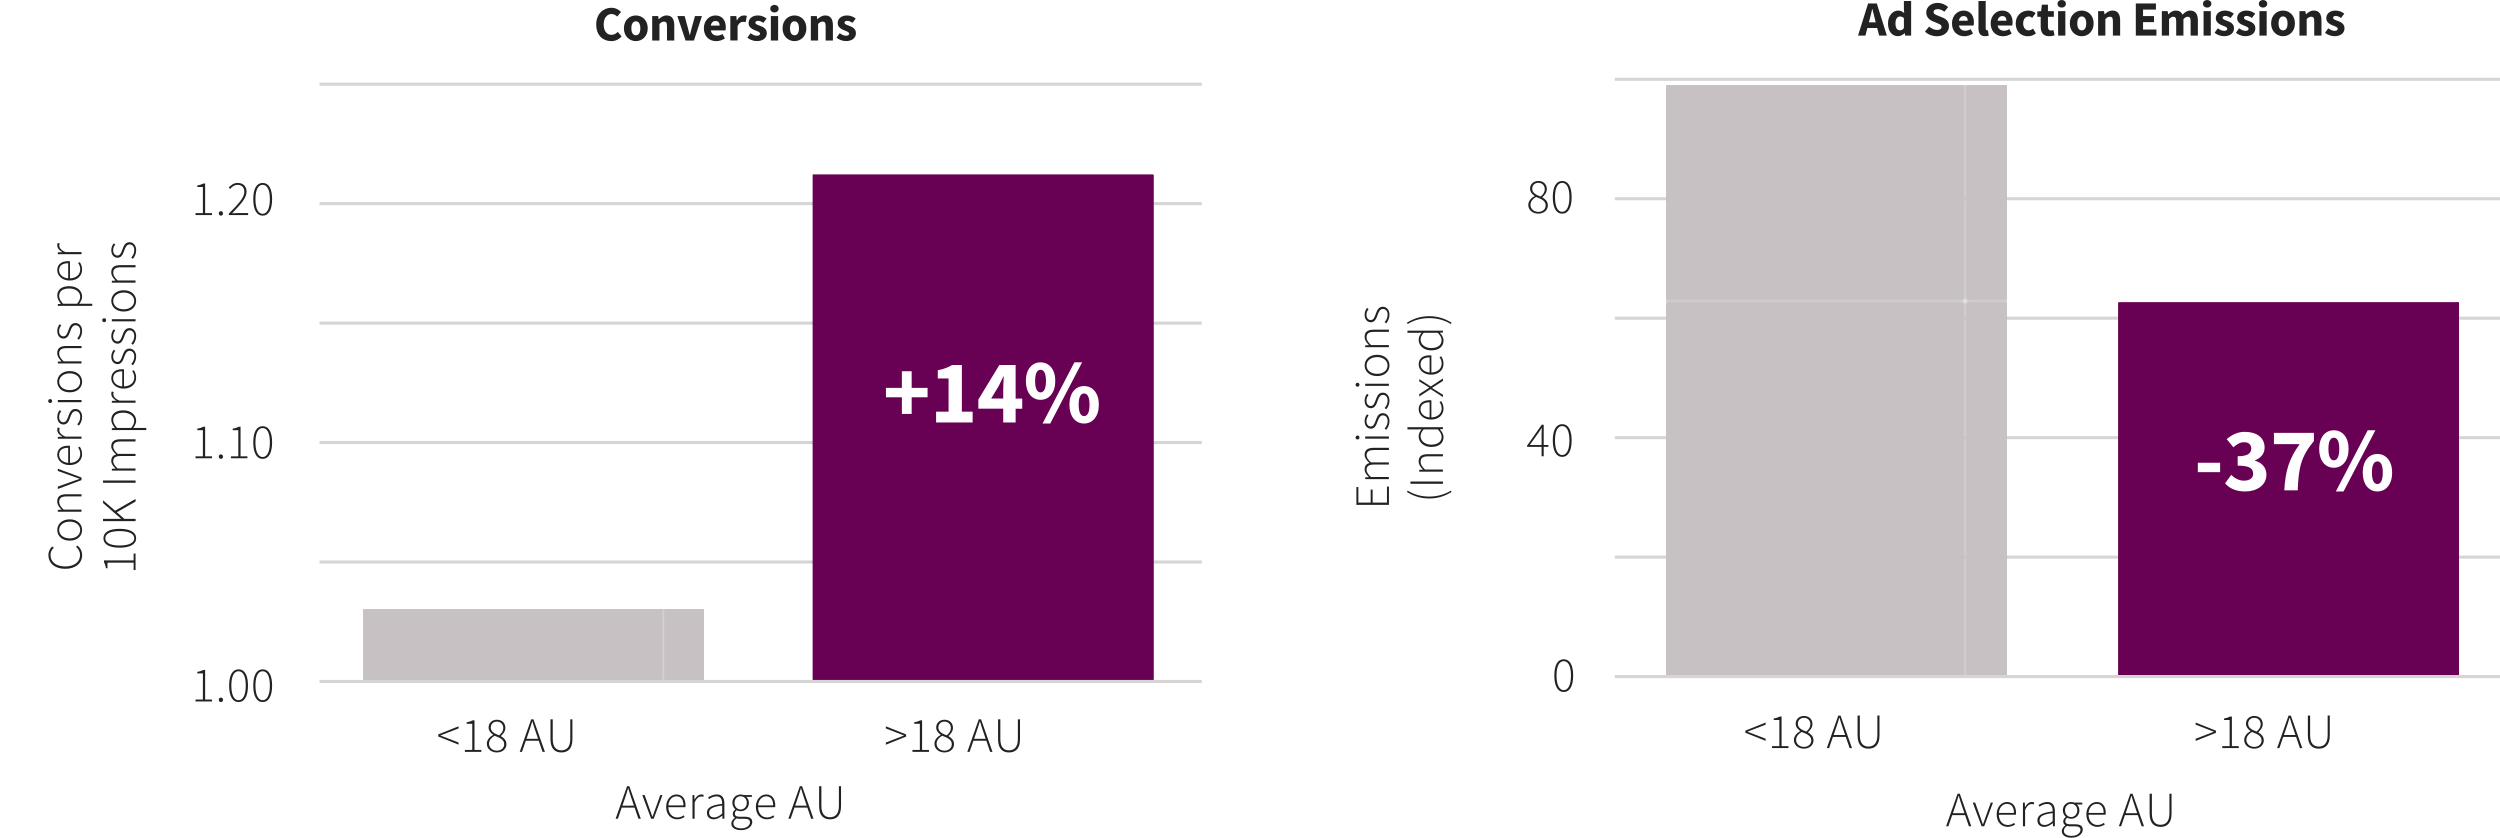 <?xml version="1.0" encoding="UTF-8"?>
<svg id="Layer_2" data-name="Layer 2" xmlns="http://www.w3.org/2000/svg" width="925.34" height="310.06" xmlns:xlink="http://www.w3.org/1999/xlink" viewBox="0 0 925.34 310.06">
  <defs>
    <style>
      .cls-1, .cls-2, .cls-3 {
        fill: none;
      }

      .cls-4 {
        clip-path: url(#clippath);
      }

      .cls-5 {
        fill: #680054;
      }

      .cls-6 {
        fill: #fff;
      }

      .cls-7 {
        fill: #c7c1c3;
      }

      .cls-8 {
        fill: #222;
      }

      .cls-9 {
        fill: url(#New_Pattern_Swatch_3);
      }

      .cls-10 {
        clip-path: url(#clippath-1);
      }

      .cls-11 {
        clip-path: url(#clippath-4);
      }

      .cls-12 {
        clip-path: url(#clippath-3);
      }

      .cls-13 {
        clip-path: url(#clippath-2);
      }

      .cls-14 {
        clip-path: url(#clippath-8);
      }

      .cls-15 {
        clip-path: url(#clippath-5);
      }

      .cls-16 {
        clip-path: url(#clippath-9);
      }

      .cls-17 {
        clip-path: url(#clippath-13);
      }

      .cls-18 {
        clip-path: url(#clippath-12);
      }

      .cls-19 {
        clip-path: url(#clippath-10);
      }

      .cls-20 {
        clip-path: url(#clippath-11);
      }

      .cls-2 {
        stroke-width: 1.14px;
      }

      .cls-2, .cls-3 {
        stroke: #d5d5d5;
        stroke-linejoin: round;
      }

      .cls-3 {
        stroke-width: 1.14px;
      }

      .cls-21 {
        fill: url(#New_Pattern_Swatch_3-8);
      }

      .cls-22 {
        fill: url(#New_Pattern_Swatch_3-5);
      }

      .cls-23 {
        fill: url(#New_Pattern_Swatch_3-6);
      }

      .cls-24 {
        fill: url(#New_Pattern_Swatch_3-7);
      }

      .cls-25 {
        fill: url(#New_Pattern_Swatch_3-3);
      }

      .cls-26 {
        fill: url(#New_Pattern_Swatch_3-2);
      }

      .cls-27 {
        fill: url(#New_Pattern_Swatch_3-4);
      }

      .cls-28 {
        isolation: isolate;
      }
    </style>
    <clipPath id="clippath">
      <rect class="cls-5" x="784.15" y="112" width="126" height="138.42"/>
    </clipPath>
    <clipPath id="clippath-1">
      <rect class="cls-5" x="784.15" y="112" width="126" height="138.42"/>
    </clipPath>
    <clipPath id="clippath-2">
      <rect class="cls-5" x="784.15" y="112" width="126" height="138.42"/>
    </clipPath>
    <pattern id="New_Pattern_Swatch_3" data-name="New Pattern Swatch 3" x="0" y="0" width="139.25" height="139.25" patternTransform="translate(2791.64 3404.93) scale(1.34 1.47)" patternUnits="userSpaceOnUse" viewBox="0 0 139.25 139.25">
      <g>
        <rect class="cls-1" width="139.25" height="139.25"/>
        <rect class="cls-7" width="139.25" height="139.25"/>
      </g>
    </pattern>
    <clipPath id="clippath-3">
      <rect class="cls-9" x="616.78" y="31.62" width="126" height="218.8"/>
    </clipPath>
    <clipPath id="clippath-4">
      <rect class="cls-9" x="616.78" y="31.62" width="126" height="218.8"/>
    </clipPath>
    <clipPath id="clippath-5">
      <rect class="cls-9" x="616.78" y="31.62" width="126" height="218.8"/>
    </clipPath>
    <clipPath id="clippath-8">
      <rect class="cls-5" x="300.88" y="64.69" width="126" height="187.54"/>
    </clipPath>
    <clipPath id="clippath-9">
      <rect class="cls-5" x="300.88" y="64.69" width="126" height="187.54"/>
    </clipPath>
    <clipPath id="clippath-10">
      <rect class="cls-5" x="300.88" y="64.69" width="126" height="187.54"/>
    </clipPath>
    <pattern id="New_Pattern_Swatch_3-2" data-name="New Pattern Swatch 3" patternTransform="translate(2612.14 3406.74) scale(1.3 1.47)" xlink:href="#New_Pattern_Swatch_3"/>
    <pattern id="New_Pattern_Swatch_3-3" data-name="New Pattern Swatch 3" patternTransform="translate(2612.14 3406.74) scale(1.3 1.47)" xlink:href="#New_Pattern_Swatch_3"/>
    <clipPath id="clippath-11">
      <rect class="cls-25" x="134.51" y="225.44" width="126" height="26.79"/>
    </clipPath>
    <pattern id="New_Pattern_Swatch_3-4" data-name="New Pattern Swatch 3" patternTransform="translate(2612.14 3406.74) scale(1.3 1.47)" xlink:href="#New_Pattern_Swatch_3"/>
    <pattern id="New_Pattern_Swatch_3-5" data-name="New Pattern Swatch 3" patternTransform="translate(2612.14 3406.74) scale(1.3 1.47)" xlink:href="#New_Pattern_Swatch_3"/>
    <clipPath id="clippath-12">
      <rect class="cls-22" x="134.51" y="225.44" width="126" height="26.79"/>
    </clipPath>
    <pattern id="New_Pattern_Swatch_3-6" data-name="New Pattern Swatch 3" patternTransform="translate(2612.14 3406.74) scale(1.3 1.47)" xlink:href="#New_Pattern_Swatch_3"/>
    <pattern id="New_Pattern_Swatch_3-7" data-name="New Pattern Swatch 3" patternTransform="translate(2612.14 3406.74) scale(1.3 1.47)" xlink:href="#New_Pattern_Swatch_3"/>
    <clipPath id="clippath-13">
      <rect class="cls-24" x="134.51" y="225.44" width="126" height="26.79"/>
    </clipPath>
    <pattern id="New_Pattern_Swatch_3-8" data-name="New Pattern Swatch 3" patternTransform="translate(2612.14 3406.74) scale(1.3 1.47)" xlink:href="#New_Pattern_Swatch_3"/>
  </defs>
  <g id="Layer_1-2" data-name="Layer 1">
    <g>
      <line class="cls-2" x1="597.71" y1="206.21" x2="925.34" y2="206.21"/>
      <line class="cls-2" x1="597.71" y1="161.99" x2="925.34" y2="161.99"/>
      <line class="cls-2" x1="597.71" y1="117.78" x2="925.34" y2="117.78"/>
      <line class="cls-2" x1="597.71" y1="73.56" x2="925.34" y2="73.56"/>
      <g class="cls-28">
        <g>
          <path class="cls-8" d="m575.31,250.03c0-3.87,1.26-6.01,3.49-6.01s3.49,2.14,3.49,6.01-1.26,6.1-3.49,6.1-3.49-2.21-3.49-6.1Zm6.16,0c0-3.56-1.04-5.31-2.67-5.31s-2.67,1.75-2.67,5.31,1.06,5.41,2.67,5.41,2.67-1.84,2.67-5.41Z"/>
          <g>
            <path class="cls-8" d="m570.6,165.4h-5.37v-.47l5.42-7.71h.73v7.49h1.74v.69h-1.74v3.49h-.79v-3.49Zm0-.69v-4.27c0-.53.04-1.48.07-2.01h-.07c-.29.49-.62.93-.95,1.46l-3.43,4.82h4.38Z"/>
            <path class="cls-8" d="m574.74,163.01c0-3.87,1.26-6.01,3.49-6.01s3.49,2.14,3.49,6.01-1.26,6.1-3.49,6.1-3.49-2.21-3.49-6.1Zm6.16,0c0-3.56-1.04-5.31-2.67-5.31s-2.67,1.75-2.67,5.31,1.06,5.41,2.67,5.41,2.67-1.84,2.67-5.41Z"/>
          </g>
          <g>
            <path class="cls-8" d="m565.67,75.87c0-1.57,1.24-2.7,2.34-3.29v-.07c-.86-.57-1.68-1.44-1.68-2.69,0-1.68,1.35-2.85,3.05-2.85,1.99,0,3.16,1.3,3.16,3.05,0,1.28-.99,2.41-1.66,2.96v.07c1,.62,2.04,1.41,2.04,2.98,0,1.7-1.42,3.05-3.54,3.05s-3.71-1.37-3.71-3.21Zm6.43.15c0-1.79-1.75-2.41-3.56-3.12-1.19.69-2.06,1.66-2.06,2.94,0,1.44,1.22,2.58,2.9,2.58s2.72-1.06,2.72-2.39Zm-.33-5.97c0-1.3-.88-2.39-2.39-2.39-1.3,0-2.25.91-2.25,2.17,0,1.66,1.57,2.32,3.11,2.92.99-.8,1.53-1.7,1.53-2.7Z"/>
            <path class="cls-8" d="m574.74,72.99c0-3.87,1.26-6.01,3.49-6.01s3.49,2.14,3.49,6.01-1.26,6.1-3.49,6.1-3.49-2.21-3.49-6.1Zm6.16,0c0-3.56-1.04-5.31-2.67-5.31s-2.67,1.75-2.67,5.31,1.06,5.41,2.67,5.41,2.67-1.84,2.67-5.41Z"/>
          </g>
        </g>
      </g>
      <g>
        <rect class="cls-5" x="784.15" y="112" width="126" height="138.42"/>
        <g class="cls-4">
          <g class="cls-28">
            <g>
              <rect class="cls-5" x="784.15" y="112" width="126" height="138.42"/>
              <g class="cls-10">
                <g>
                  <rect class="cls-5" x="784.15" y="112" width="126" height="138.42"/>
                  <g class="cls-13">
                    <rect class="cls-5" x="784.15" y="112" width="126" height="138.42"/>
                  </g>
                </g>
              </g>
            </g>
          </g>
        </g>
      </g>
      <g>
        <rect class="cls-9" x="616.78" y="31.62" width="126" height="218.8"/>
        <g class="cls-12">
          <g class="cls-28">
            <g>
              <rect class="cls-9" x="616.78" y="31.62" width="126" height="218.8"/>
              <g class="cls-11">
                <g>
                  <rect class="cls-9" x="616.78" y="31.62" width="126" height="218.8"/>
                  <g class="cls-15">
                    <rect class="cls-9" x="616.78" y="31.62" width="126" height="218.8"/>
                  </g>
                </g>
              </g>
            </g>
          </g>
        </g>
      </g>
      <g>
        <path class="cls-8" d="m691.44,1.28h3.23l3.73,11.91h-2.85l-.73-2.83h-3.63l-.73,2.83h-2.74l3.73-11.91Zm.29,6.98h2.54l-.27-1.1c-.33-1.19-.66-2.59-.97-3.84h-.07c-.29,1.26-.6,2.65-.93,3.84l-.29,1.1Z"/>
        <path class="cls-8" d="m698.82,8.66c0-2.96,1.84-4.75,3.76-4.75,1,0,1.61.37,2.23.95l-.11-1.39V.38h2.68v12.8h-2.19l-.18-.9h-.07c-.64.64-1.53,1.11-2.41,1.11-2.25,0-3.71-1.79-3.71-4.75Zm5.88,1.74v-3.71c-.47-.44-1-.58-1.5-.58-.86,0-1.62.8-1.62,2.52s.6,2.59,1.64,2.59c.58,0,1.04-.22,1.48-.82Z"/>
        <path class="cls-8" d="m712.5,11.69l1.53-1.84c.86.73,1.95,1.24,2.94,1.24,1.11,0,1.66-.44,1.66-1.15,0-.75-.68-.99-1.72-1.42l-1.55-.66c-1.22-.49-2.39-1.52-2.39-3.25,0-1.97,1.75-3.54,4.24-3.54,1.37,0,2.81.55,3.84,1.57l-1.37,1.7c-.79-.6-1.52-.95-2.47-.95s-1.52.4-1.52,1.08c0,.73.79.99,1.81,1.41l1.53.62c1.44.58,2.36,1.55,2.36,3.23,0,1.97-1.64,3.69-4.49,3.69-1.55,0-3.2-.58-4.4-1.72Z"/>
        <path class="cls-8" d="m722.49,8.66c0-2.94,2.1-4.75,4.27-4.75,2.58,0,3.85,1.88,3.85,4.35,0,.48-.05.97-.11,1.19h-5.42c.24,1.31,1.15,1.92,2.36,1.92.68,0,1.3-.2,1.95-.6l.9,1.63c-.93.64-2.14,1.02-3.21,1.02-2.59,0-4.58-1.75-4.58-4.75Zm5.84-.99c0-1-.44-1.72-1.52-1.72-.84,0-1.57.57-1.75,1.72h3.27Z"/>
        <path class="cls-8" d="m732.3,10.37V.38h2.68v10.1c0,.57.26.75.47.75.11,0,.18,0,.33-.04l.33,1.99c-.29.13-.75.22-1.35.22-1.84,0-2.47-1.21-2.47-3.03Z"/>
        <path class="cls-8" d="m736.81,8.66c0-2.94,2.1-4.75,4.27-4.75,2.58,0,3.85,1.88,3.85,4.35,0,.48-.05.97-.11,1.19h-5.42c.24,1.31,1.15,1.92,2.36,1.92.68,0,1.3-.2,1.95-.6l.9,1.63c-.93.64-2.14,1.02-3.21,1.02-2.59,0-4.58-1.75-4.58-4.75Zm5.84-.99c0-1-.44-1.72-1.52-1.72-.84,0-1.57.57-1.75,1.72h3.27Z"/>
        <path class="cls-8" d="m746.09,8.66c0-3.01,2.21-4.75,4.71-4.75,1.11,0,1.97.4,2.65.97l-1.26,1.74c-.44-.37-.8-.53-1.22-.53-1.3,0-2.12,1-2.12,2.58s.86,2.58,2.03,2.58c.58,0,1.15-.29,1.62-.66l1.06,1.75c-.9.79-2.01,1.08-3,1.08-2.52,0-4.48-1.74-4.48-4.75Z"/>
        <path class="cls-8" d="m755.33,9.9v-3.67h-1.24v-1.99l1.39-.11.31-2.41h2.23v2.41h2.17v2.1h-2.17v3.63c0,1.02.46,1.44,1.17,1.44.29,0,.62-.09.86-.18l.42,1.95c-.47.15-1.13.33-2.01.33-2.25,0-3.12-1.41-3.12-3.51Z"/>
        <path class="cls-8" d="m761.56,1.39c0-.82.66-1.39,1.55-1.39s1.55.57,1.55,1.39-.64,1.41-1.55,1.41-1.55-.58-1.55-1.41Zm.22,2.74h2.68v9.06h-2.68V4.13Z"/>
        <path class="cls-8" d="m766.11,8.66c0-3.01,2.12-4.75,4.42-4.75s4.4,1.73,4.4,4.75-2.12,4.75-4.4,4.75-4.42-1.74-4.42-4.75Zm6.08,0c0-1.57-.57-2.58-1.66-2.58s-1.66,1-1.66,2.58.55,2.58,1.66,2.58,1.66-1,1.66-2.58Z"/>
        <path class="cls-8" d="m776.59,4.13h2.19l.18,1.15h.07c.77-.73,1.68-1.37,2.9-1.37,1.97,0,2.81,1.39,2.81,3.65v5.63h-2.68v-5.28c0-1.32-.35-1.72-1.11-1.72-.68,0-1.1.31-1.68.88v6.12h-2.68V4.13Z"/>
        <path class="cls-8" d="m790.54,1.28h7.45v2.27h-4.77v2.39h4.05v2.25h-4.05v2.74h4.95v2.26h-7.63V1.28Z"/>
        <path class="cls-8" d="m800.15,4.13h2.19l.18,1.17h.07c.75-.75,1.55-1.39,2.74-1.39,1.28,0,2.05.55,2.5,1.52.8-.82,1.64-1.52,2.85-1.52,1.96,0,2.83,1.39,2.83,3.65v5.63h-2.68v-5.28c0-1.32-.35-1.72-1.11-1.72-.46,0-.97.29-1.55.88v6.12h-2.68v-5.28c0-1.32-.35-1.72-1.11-1.72-.44,0-.97.29-1.53.88v6.12h-2.68V4.13Z"/>
        <path class="cls-8" d="m815.4,1.39c0-.82.66-1.39,1.55-1.39s1.55.57,1.55,1.39-.64,1.41-1.55,1.41-1.55-.58-1.55-1.41Zm.22,2.74h2.68v9.06h-2.68V4.13Z"/>
        <path class="cls-8" d="m819.68,12.15l1.21-1.68c.82.62,1.57.95,2.34.95s1.15-.29,1.15-.77c0-.6-.91-.88-1.84-1.24-1.1-.42-2.39-1.17-2.39-2.67,0-1.68,1.37-2.83,3.47-2.83,1.39,0,2.41.57,3.2,1.15l-1.21,1.61c-.66-.48-1.28-.77-1.92-.77-.69,0-1.02.26-1.02.71,0,.58.84.8,1.77,1.15,1.15.42,2.45,1.06,2.45,2.72s-1.3,2.92-3.73,2.92c-1.19,0-2.56-.51-3.47-1.26Z"/>
        <path class="cls-8" d="m827.58,12.15l1.21-1.68c.82.62,1.57.95,2.34.95s1.15-.29,1.15-.77c0-.6-.91-.88-1.84-1.24-1.1-.42-2.39-1.17-2.39-2.67,0-1.68,1.37-2.83,3.47-2.83,1.39,0,2.41.57,3.2,1.15l-1.21,1.61c-.66-.48-1.28-.77-1.92-.77-.69,0-1.02.26-1.02.71,0,.58.84.8,1.77,1.15,1.15.42,2.45,1.06,2.45,2.72s-1.3,2.92-3.73,2.92c-1.19,0-2.56-.51-3.47-1.26Z"/>
        <path class="cls-8" d="m836.08,1.39c0-.82.66-1.39,1.55-1.39s1.55.57,1.55,1.39-.64,1.41-1.55,1.41-1.55-.58-1.55-1.41Zm.22,2.74h2.68v9.06h-2.68V4.13Z"/>
        <path class="cls-8" d="m840.62,8.66c0-3.01,2.12-4.75,4.42-4.75s4.4,1.73,4.4,4.75-2.12,4.75-4.4,4.75-4.42-1.74-4.42-4.75Zm6.08,0c0-1.57-.57-2.58-1.66-2.58s-1.66,1-1.66,2.58.55,2.58,1.66,2.58,1.66-1,1.66-2.58Z"/>
        <path class="cls-8" d="m851.11,4.13h2.19l.18,1.15h.07c.77-.73,1.68-1.37,2.9-1.37,1.97,0,2.81,1.39,2.81,3.65v5.63h-2.68v-5.28c0-1.32-.35-1.72-1.11-1.72-.68,0-1.1.31-1.68.88v6.12h-2.68V4.13Z"/>
        <path class="cls-8" d="m860.57,12.15l1.21-1.68c.82.62,1.57.95,2.34.95s1.15-.29,1.15-.77c0-.6-.91-.88-1.84-1.24-1.1-.42-2.39-1.17-2.39-2.67,0-1.68,1.37-2.83,3.47-2.83,1.39,0,2.41.57,3.2,1.15l-1.21,1.61c-.66-.48-1.28-.77-1.92-.77-.69,0-1.02.26-1.02.71,0,.58.84.8,1.77,1.15,1.15.42,2.45,1.06,2.45,2.72s-1.3,2.92-3.73,2.92c-1.19,0-2.56-.51-3.47-1.26Z"/>
      </g>
      <g>
        <path class="cls-6" d="m813.5,171.28h8.24v3.48h-8.24v-3.48Z"/>
        <path class="cls-6" d="m823.58,178.89l2.28-3.12c1.27,1.24,2.85,2.14,4.66,2.14,2.08,0,3.45-.9,3.45-2.51,0-1.88-1.11-3.05-5.73-3.05v-3.48c3.82,0,5.02-1.14,5.02-2.85,0-1.47-.94-2.34-2.61-2.34-1.51,0-2.65.7-3.99,1.88l-2.48-3.01c1.94-1.67,4.09-2.71,6.7-2.71,4.39,0,7.33,2.11,7.33,5.83,0,2.21-1.27,3.75-3.55,4.72v.13c2.44.7,4.22,2.45,4.22,5.19,0,3.95-3.62,6.2-7.9,6.2-3.45,0-5.86-1.21-7.4-3.01Z"/>
        <path class="cls-6" d="m851.21,164.38h-9.55v-4.15h14.8v3.01c-4.92,5.96-5.63,9.95-6,18.25h-4.96c.4-7.07,1.67-11.56,5.69-17.11Z"/>
        <path class="cls-6" d="m858.41,166.16c0-4.35,2.28-6.9,5.43-6.9s5.46,2.55,5.46,6.9-2.31,6.97-5.46,6.97-5.43-2.58-5.43-6.97Zm7.44,0c0-3.11-.9-4.15-2.01-4.15s-2.01,1.04-2.01,4.15.9,4.22,2.01,4.22,2.01-1.11,2.01-4.22Zm10.52-6.9h2.85l-11.79,22.64h-2.85l11.79-22.64Zm-1.84,15.67c0-4.35,2.28-6.9,5.43-6.9s5.46,2.55,5.46,6.9-2.31,6.97-5.46,6.97-5.43-2.58-5.43-6.97Zm7.43,0c0-3.12-.9-4.15-2.01-4.15s-2.01,1.04-2.01,4.15.9,4.22,2.01,4.22,2.01-1.1,2.01-4.22Z"/>
      </g>
      <g>
        <path class="cls-8" d="m724.56,293.8h.84l4.24,12.04h-.88l-1.41-4.13h-4.77l-1.42,4.13h-.84l4.24-12.04Zm-1.72,7.2h4.27l-.77-2.25c-.49-1.42-.91-2.68-1.33-4.16h-.07c-.42,1.48-.84,2.74-1.33,4.16l-.77,2.25Z"/>
        <path class="cls-8" d="m730.19,297.07h.88l1.97,5.5c.27.84.6,1.72.88,2.52h.07c.29-.8.6-1.68.89-2.52l1.97-5.5h.82l-3.25,8.77h-.95l-3.29-8.77Z"/>
        <path class="cls-8" d="m739.03,301.47c0-2.87,1.86-4.62,3.82-4.62,2.08,0,3.36,1.48,3.36,4.05,0,.22,0,.44-.04.66h-6.32c.04,2.21,1.33,3.8,3.31,3.8.95,0,1.7-.31,2.36-.79l.33.62c-.69.42-1.48.86-2.76.86-2.25,0-4.05-1.72-4.05-4.58Zm6.41-.57c0-2.25-1-3.36-2.58-3.36s-2.83,1.26-3.01,3.36h5.59Z"/>
        <path class="cls-8" d="m748.76,297.07h.69l.07,1.62h.05c.58-1.08,1.44-1.84,2.48-1.84.33,0,.58.04.88.18l-.18.73c-.29-.11-.46-.15-.8-.15-.79,0-1.72.6-2.39,2.25v5.97h-.8v-8.77Z"/>
        <path class="cls-8" d="m754.11,303.65c0-1.94,1.75-2.87,5.66-3.31.02-1.33-.35-2.78-2.08-2.78-1.17,0-2.19.58-2.79,1.02l-.37-.6c.62-.44,1.84-1.13,3.27-1.13,2.06,0,2.78,1.5,2.78,3.38v5.61h-.69l-.07-1.13h-.05c-.89.71-1.95,1.35-3.1,1.35-1.39,0-2.54-.75-2.54-2.41Zm5.66.29v-2.98c-3.62.42-4.84,1.26-4.84,2.65,0,1.26.86,1.75,1.86,1.75s1.88-.49,2.98-1.42Z"/>
        <path class="cls-8" d="m763.15,307.63c0-.77.49-1.53,1.3-2.12v-.07c-.44-.26-.77-.73-.77-1.41,0-.79.57-1.33.95-1.61v-.07c-.55-.48-1.1-1.35-1.1-2.41,0-1.81,1.37-3.09,3.09-3.09.47,0,.88.11,1.15.22h2.98v.68h-2.05c.57.49.97,1.28.97,2.21,0,1.79-1.33,3.09-3.05,3.09-.49,0-1.06-.13-1.46-.37-.38.31-.71.68-.71,1.26,0,.64.37,1.15,1.68,1.15h1.88c1.97,0,2.89.62,2.89,2.01,0,1.52-1.63,2.96-4.15,2.96-2.21,0-3.6-.95-3.6-2.43Zm6.92-.44c0-.97-.71-1.33-2.03-1.33h-1.88c-.18,0-.64-.04-1.1-.15-.8.55-1.15,1.22-1.15,1.84,0,1.1,1.06,1.84,2.92,1.84,1.97,0,3.23-1.11,3.23-2.21Zm-1.19-7.25c0-1.48-1.02-2.43-2.26-2.43s-2.28.93-2.28,2.43,1.06,2.47,2.28,2.47,2.26-.99,2.26-2.47Z"/>
        <path class="cls-8" d="m772.23,301.47c0-2.87,1.86-4.62,3.82-4.62,2.08,0,3.36,1.48,3.36,4.05,0,.22,0,.44-.04.66h-6.32c.04,2.21,1.33,3.8,3.31,3.8.95,0,1.7-.31,2.36-.79l.33.62c-.69.42-1.48.86-2.76.86-2.25,0-4.05-1.72-4.05-4.58Zm6.41-.57c0-2.25-1-3.36-2.58-3.36s-2.83,1.26-3.01,3.36h5.59Z"/>
        <path class="cls-8" d="m788.5,293.8h.84l4.24,12.04h-.88l-1.41-4.13h-4.77l-1.42,4.13h-.84l4.24-12.04Zm-1.72,7.2h4.27l-.77-2.25c-.49-1.42-.91-2.68-1.33-4.16h-.07c-.42,1.48-.84,2.74-1.33,4.16l-.77,2.25Z"/>
        <path class="cls-8" d="m795.65,301.22v-7.42h.84v7.32c0,3.2,1.5,4.16,3.2,4.16s3.29-.97,3.29-4.16v-7.32h.79v7.42c0,3.76-1.99,4.84-4.07,4.84s-4.04-1.08-4.04-4.84Z"/>
      </g>
      <g>
        <path class="cls-8" d="m646.02,271.23v-.8l7.51-3v.79l-4.24,1.64-2.43.93v.07l2.43.93,4.24,1.64v.79l-7.51-3Z"/>
        <path class="cls-8" d="m655.86,276.18h2.74v-9.68h-2.08v-.55c.95-.16,1.7-.42,2.25-.73h.66v10.96h2.54v.71h-6.1v-.71Z"/>
        <path class="cls-8" d="m663.99,273.9c0-1.57,1.24-2.7,2.34-3.29v-.07c-.86-.57-1.68-1.44-1.68-2.69,0-1.68,1.35-2.85,3.05-2.85,1.99,0,3.16,1.3,3.16,3.05,0,1.28-.99,2.41-1.66,2.96v.07c1,.62,2.04,1.41,2.04,2.98,0,1.7-1.42,3.05-3.54,3.05s-3.71-1.37-3.71-3.21Zm6.43.15c0-1.79-1.75-2.41-3.56-3.12-1.19.69-2.06,1.66-2.06,2.94,0,1.44,1.22,2.58,2.9,2.58s2.72-1.06,2.72-2.39Zm-.33-5.97c0-1.3-.88-2.39-2.39-2.39-1.3,0-2.25.91-2.25,2.17,0,1.66,1.57,2.32,3.11,2.92.99-.8,1.53-1.7,1.53-2.7Z"/>
        <path class="cls-8" d="m680.41,264.86h.84l4.24,12.04h-.88l-1.41-4.13h-4.77l-1.42,4.13h-.84l4.24-12.04Zm-1.72,7.2h4.27l-.77-2.25c-.49-1.42-.91-2.68-1.33-4.16h-.07c-.42,1.48-.84,2.74-1.33,4.16l-.77,2.25Z"/>
        <path class="cls-8" d="m687.55,272.27v-7.42h.84v7.32c0,3.2,1.5,4.16,3.2,4.16s3.29-.97,3.29-4.16v-7.32h.79v7.42c0,3.76-1.99,4.84-4.07,4.84s-4.04-1.08-4.04-4.84Z"/>
      </g>
      <g>
        <path class="cls-8" d="m812.69,273.44l4.24-1.64,2.43-.93v-.07l-2.43-.93-4.24-1.64v-.79l7.51,3v.8l-7.51,3v-.79Z"/>
        <path class="cls-8" d="m822.53,276.18h2.74v-9.68h-2.08v-.55c.95-.16,1.7-.42,2.25-.73h.66v10.96h2.54v.71h-6.1v-.71Z"/>
        <path class="cls-8" d="m830.66,273.9c0-1.57,1.24-2.7,2.34-3.29v-.07c-.86-.57-1.68-1.44-1.68-2.69,0-1.68,1.35-2.85,3.05-2.85,1.99,0,3.16,1.3,3.16,3.05,0,1.28-.99,2.41-1.66,2.96v.07c1,.62,2.04,1.41,2.04,2.98,0,1.7-1.42,3.05-3.54,3.05s-3.71-1.37-3.71-3.21Zm6.43.15c0-1.79-1.75-2.41-3.56-3.12-1.19.69-2.06,1.66-2.06,2.94,0,1.44,1.22,2.58,2.9,2.58s2.72-1.06,2.72-2.39Zm-.33-5.97c0-1.3-.88-2.39-2.39-2.39-1.3,0-2.25.91-2.25,2.17,0,1.66,1.57,2.32,3.11,2.92.99-.8,1.53-1.7,1.53-2.7Z"/>
        <path class="cls-8" d="m847.08,264.86h.84l4.24,12.04h-.88l-1.41-4.13h-4.77l-1.42,4.13h-.84l4.24-12.04Zm-1.72,7.2h4.27l-.77-2.25c-.49-1.42-.91-2.68-1.33-4.16h-.07c-.42,1.48-.84,2.74-1.33,4.16l-.77,2.25Z"/>
        <path class="cls-8" d="m854.22,272.27v-7.42h.84v7.32c0,3.2,1.5,4.16,3.2,4.16s3.29-.97,3.29-4.16v-7.32h.79v7.42c0,3.76-1.99,4.84-4.07,4.84s-4.04-1.08-4.04-4.84Z"/>
      </g>
      <line class="cls-2" x1="597.71" y1="250.42" x2="925.34" y2="250.42"/>
      <line class="cls-2" x1="597.71" y1="29.35" x2="925.34" y2="29.35"/>
      <g>
        <path class="cls-8" d="m502.05,186.87v-6.59h.73v5.75h4.55v-4.82h.73v4.82h5.3v-5.94h.73v6.78h-12.04Z"/>
        <path class="cls-8" d="m505.31,177.37v-.69l1.35-.07v-.06c-.9-.79-1.57-1.79-1.57-2.76,0-1.41.71-2.12,1.79-2.43-1.1-1-1.79-1.97-1.79-2.98,0-1.75,1.1-2.63,3.36-2.63h5.63v.82h-5.52c-1.86,0-2.74.62-2.74,1.95,0,.82.55,1.66,1.64,2.63h6.61v.8h-5.52c-1.86,0-2.74.62-2.74,1.97,0,.79.55,1.66,1.64,2.63h6.61v.8h-8.77Z"/>
        <path class="cls-8" d="m502.48,162.67c-.46,0-.73-.33-.73-.73s.27-.73.73-.73c.42,0,.71.33.71.73s-.29.73-.71.73Zm2.83-.31v-.8h8.77v.8h-8.77Z"/>
        <path class="cls-8" d="m513.1,159.09l-.6-.48c.62-.75,1.11-1.53,1.11-2.79,0-1.37-.8-2.08-1.74-2.08-1.1,0-1.57,1.13-1.94,2.14-.47,1.33-1,2.79-2.5,2.79-1.28,0-2.34-1-2.34-2.83,0-.93.38-1.86.91-2.5l.57.44c-.44.58-.79,1.21-.79,2.1,0,1.35.79,1.97,1.59,1.97,1,0,1.39-1.02,1.77-2.06.51-1.37.97-2.87,2.69-2.87,1.31,0,2.46,1.06,2.46,2.96,0,1.3-.55,2.43-1.21,3.21Z"/>
        <path class="cls-8" d="m513.1,151.51l-.6-.48c.62-.75,1.11-1.53,1.11-2.79,0-1.37-.8-2.08-1.74-2.08-1.1,0-1.57,1.13-1.94,2.14-.47,1.33-1,2.79-2.5,2.79-1.28,0-2.34-1-2.34-2.83,0-.93.38-1.86.91-2.5l.57.44c-.44.58-.79,1.21-.79,2.1,0,1.35.79,1.97,1.59,1.97,1,0,1.39-1.02,1.77-2.06.51-1.37.97-2.87,2.69-2.87,1.31,0,2.46,1.06,2.46,2.96,0,1.3-.55,2.43-1.21,3.21Z"/>
        <path class="cls-8" d="m502.48,143.14c-.46,0-.73-.33-.73-.73s.27-.73.73-.73c.42,0,.71.33.71.73s-.29.73-.71.73Zm2.83-.31v-.8h8.77v.8h-8.77Z"/>
        <path class="cls-8" d="m509.72,139.2c-2.94,0-4.62-1.83-4.62-3.93s1.68-3.95,4.62-3.95,4.58,1.83,4.58,3.95-1.68,3.93-4.58,3.93Zm0-7.03c-2.32,0-3.91,1.33-3.91,3.11s1.59,3.09,3.91,3.09,3.87-1.31,3.87-3.09-1.57-3.11-3.87-3.11Z"/>
        <path class="cls-8" d="m505.31,128.51v-.69l1.35-.07v-.06c-.9-.9-1.57-1.81-1.57-3.01,0-1.81,1.1-2.65,3.36-2.65h5.63v.8h-5.52c-1.86,0-2.74.58-2.74,2.01,0,1.04.55,1.79,1.64,2.87h6.61v.8h-8.77Z"/>
        <path class="cls-8" d="m513.1,119.71l-.6-.48c.62-.75,1.11-1.53,1.11-2.79,0-1.37-.8-2.08-1.74-2.08-1.1,0-1.57,1.13-1.94,2.14-.47,1.33-1,2.79-2.5,2.79-1.28,0-2.34-1-2.34-2.83,0-.93.38-1.86.91-2.5l.57.44c-.44.58-.79,1.21-.79,2.1,0,1.35.79,1.97,1.59,1.97,1,0,1.39-1.02,1.77-2.06.51-1.37.97-2.87,2.69-2.87,1.31,0,2.46,1.06,2.46,2.96,0,1.3-.55,2.43-1.21,3.21Z"/>
        <path class="cls-8" d="m529.01,184.51c-3.21,0-5.84-.91-8.27-2.41l.29-.49c2.3,1.44,5.1,2.19,7.98,2.19s5.68-.75,7.98-2.19l.29.49c-2.43,1.5-5.06,2.41-8.27,2.41Z"/>
        <path class="cls-8" d="m522.05,179.07v-.84h12.04v.84h-12.04Z"/>
        <path class="cls-8" d="m525.31,174.59v-.69l1.35-.07v-.06c-.9-.9-1.57-1.81-1.57-3.01,0-1.81,1.1-2.65,3.36-2.65h5.63v.8h-5.52c-1.86,0-2.74.58-2.74,2.01,0,1.04.55,1.79,1.64,2.87h6.61v.8h-8.77Z"/>
        <path class="cls-8" d="m529.72,165.43c-2.83,0-4.62-1.81-4.62-3.89,0-1.06.4-1.77,1.08-2.65l-1.61.04h-3.62v-.8h13.13v.69l-1.13.07v.06c.71.71,1.35,1.68,1.35,2.85,0,2.21-1.62,3.63-4.58,3.63Zm2.43-6.5h-5.21c-.82.93-1.13,1.7-1.13,2.56,0,1.75,1.7,3.09,3.91,3.09,2.32,0,3.87-1.02,3.87-2.89,0-.97-.51-1.83-1.44-2.76Z"/>
        <path class="cls-8" d="m529.72,155.31c-2.87,0-4.62-1.86-4.62-3.82,0-2.08,1.48-3.36,4.05-3.36.22,0,.44,0,.66.04v6.32c2.21-.04,3.8-1.33,3.8-3.31,0-.95-.31-1.7-.79-2.36l.62-.33c.42.69.86,1.48.86,2.76,0,2.25-1.72,4.05-4.58,4.05Zm-.57-6.41c-2.25,0-3.36,1-3.36,2.58s1.26,2.83,3.36,3.01v-5.59Z"/>
        <path class="cls-8" d="m529.5,144.02l-4.18,2.74v-.9l2.23-1.42c.48-.29.97-.6,1.44-.93v-.07c-.47-.31-.97-.58-1.44-.9l-2.23-1.37v-.84l4.26,2.72,4.51-2.98v.9l-2.39,1.55c-.55.33-1.1.68-1.61,1.04v.07c.51.35,1.06.66,1.61,1l2.39,1.5v.86l-4.58-2.98Z"/>
        <path class="cls-8" d="m529.72,138.69c-2.87,0-4.62-1.86-4.62-3.82,0-2.08,1.48-3.36,4.05-3.36.22,0,.44,0,.66.04v6.32c2.21-.04,3.8-1.33,3.8-3.31,0-.95-.31-1.7-.79-2.36l.62-.33c.42.69.86,1.48.86,2.76,0,2.25-1.72,4.05-4.58,4.05Zm-.57-6.41c-2.25,0-3.36,1-3.36,2.58s1.26,2.83,3.36,3.01v-5.59Z"/>
        <path class="cls-8" d="m529.72,129.68c-2.83,0-4.62-1.81-4.62-3.89,0-1.06.4-1.77,1.08-2.65l-1.61.04h-3.62v-.8h13.13v.69l-1.13.07v.06c.71.71,1.35,1.68,1.35,2.85,0,2.21-1.62,3.63-4.58,3.63Zm2.43-6.5h-5.21c-.82.93-1.13,1.7-1.13,2.56,0,1.75,1.7,3.09,3.91,3.09,2.32,0,3.87-1.02,3.87-2.89,0-.97-.51-1.83-1.44-2.76Z"/>
        <path class="cls-8" d="m536.99,119.93c-2.3-1.44-5.1-2.19-7.98-2.19s-5.68.75-7.98,2.19l-.29-.49c2.43-1.5,5.06-2.41,8.27-2.41s5.84.91,8.27,2.41l-.29.49Z"/>
      </g>
      <line class="cls-3" x1="118.28" y1="208.02" x2="444.84" y2="208.02"/>
      <line class="cls-3" x1="118.28" y1="163.8" x2="444.84" y2="163.8"/>
      <line class="cls-3" x1="118.28" y1="119.59" x2="444.84" y2="119.59"/>
      <line class="cls-3" x1="118.28" y1="75.37" x2="444.84" y2="75.37"/>
      <g>
        <rect class="cls-5" x="300.88" y="64.69" width="126" height="187.54"/>
        <g class="cls-14">
          <g class="cls-28">
            <g>
              <rect class="cls-5" x="300.88" y="64.69" width="126" height="187.54"/>
              <g class="cls-16">
                <g>
                  <rect class="cls-5" x="300.88" y="64.69" width="126" height="187.54"/>
                  <g class="cls-19">
                    <rect class="cls-5" x="300.88" y="64.69" width="126" height="187.54"/>
                  </g>
                </g>
              </g>
            </g>
          </g>
        </g>
      </g>
      <g>
        <rect class="cls-26" x="134.51" y="225.44" width="126" height="26.79"/>
        <g class="cls-20">
          <g class="cls-28">
            <g>
              <rect class="cls-27" x="134.51" y="225.44" width="126" height="26.79"/>
              <g class="cls-18">
                <g>
                  <rect class="cls-23" x="134.51" y="225.44" width="126" height="26.79"/>
                  <g class="cls-17">
                    <rect class="cls-21" x="134.51" y="225.44" width="126" height="26.79"/>
                  </g>
                </g>
              </g>
            </g>
          </g>
        </g>
      </g>
      <g>
        <path class="cls-8" d="m232.1,291.01h.84l4.24,12.04h-.88l-1.41-4.13h-4.77l-1.42,4.13h-.84l4.24-12.04Zm-1.72,7.2h4.27l-.77-2.25c-.49-1.42-.91-2.68-1.33-4.16h-.07c-.42,1.48-.84,2.74-1.33,4.16l-.77,2.25Z"/>
        <path class="cls-8" d="m237.72,294.28h.88l1.97,5.5c.27.84.6,1.72.88,2.52h.07c.29-.8.6-1.68.9-2.52l1.97-5.5h.82l-3.25,8.77h-.95l-3.29-8.77Z"/>
        <path class="cls-8" d="m246.56,298.68c0-2.87,1.86-4.62,3.82-4.62,2.08,0,3.36,1.48,3.36,4.05,0,.22,0,.44-.04.66h-6.32c.04,2.21,1.33,3.8,3.31,3.8.95,0,1.7-.31,2.36-.79l.33.62c-.69.42-1.48.86-2.76.86-2.25,0-4.05-1.72-4.05-4.58Zm6.41-.57c0-2.25-1-3.36-2.58-3.36s-2.83,1.26-3.01,3.36h5.59Z"/>
        <path class="cls-8" d="m256.3,294.28h.69l.07,1.62h.06c.58-1.08,1.44-1.84,2.48-1.84.33,0,.58.04.88.18l-.18.73c-.29-.11-.46-.15-.8-.15-.79,0-1.72.6-2.39,2.25v5.97h-.8v-8.77Z"/>
        <path class="cls-8" d="m261.65,300.85c0-1.94,1.75-2.87,5.66-3.31.02-1.33-.35-2.78-2.08-2.78-1.17,0-2.19.58-2.79,1.02l-.37-.6c.62-.44,1.84-1.13,3.27-1.13,2.06,0,2.78,1.5,2.78,3.38v5.61h-.69l-.07-1.13h-.05c-.9.71-1.95,1.35-3.1,1.35-1.39,0-2.54-.75-2.54-2.41Zm5.66.29v-2.98c-3.62.42-4.84,1.26-4.84,2.65,0,1.26.86,1.75,1.86,1.75s1.88-.49,2.98-1.42Z"/>
        <path class="cls-8" d="m270.69,304.84c0-.77.49-1.53,1.3-2.12v-.07c-.44-.26-.77-.73-.77-1.41,0-.79.57-1.33.95-1.61v-.07c-.55-.48-1.1-1.35-1.1-2.41,0-1.81,1.37-3.09,3.09-3.09.48,0,.88.11,1.15.22h2.98v.68h-2.05c.57.49.97,1.28.97,2.21,0,1.79-1.33,3.09-3.05,3.09-.49,0-1.06-.13-1.46-.37-.38.31-.71.68-.71,1.26,0,.64.37,1.15,1.68,1.15h1.88c1.97,0,2.89.62,2.89,2.01,0,1.52-1.63,2.96-4.15,2.96-2.21,0-3.6-.95-3.6-2.43Zm6.92-.44c0-.97-.71-1.33-2.03-1.33h-1.88c-.18,0-.64-.04-1.1-.15-.8.55-1.15,1.22-1.15,1.84,0,1.1,1.06,1.84,2.92,1.84,1.97,0,3.23-1.11,3.23-2.21Zm-1.19-7.25c0-1.48-1.02-2.43-2.27-2.43s-2.28.93-2.28,2.43,1.06,2.47,2.28,2.47,2.27-.99,2.27-2.47Z"/>
        <path class="cls-8" d="m279.77,298.68c0-2.87,1.86-4.62,3.82-4.62,2.08,0,3.36,1.48,3.36,4.05,0,.22,0,.44-.04.66h-6.32c.04,2.21,1.33,3.8,3.31,3.8.95,0,1.7-.31,2.36-.79l.33.62c-.69.42-1.48.86-2.76.86-2.25,0-4.05-1.72-4.05-4.58Zm6.41-.57c0-2.25-1-3.36-2.58-3.36s-2.83,1.26-3.01,3.36h5.59Z"/>
        <path class="cls-8" d="m296.04,291.01h.84l4.24,12.04h-.88l-1.41-4.13h-4.77l-1.42,4.13h-.84l4.24-12.04Zm-1.72,7.2h4.27l-.77-2.25c-.49-1.42-.91-2.68-1.33-4.16h-.07c-.42,1.48-.84,2.74-1.33,4.16l-.77,2.25Z"/>
        <path class="cls-8" d="m303.18,298.43v-7.42h.84v7.32c0,3.2,1.5,4.16,3.2,4.16s3.29-.97,3.29-4.16v-7.32h.79v7.42c0,3.76-1.99,4.84-4.07,4.84s-4.04-1.08-4.04-4.84Z"/>
      </g>
      <g>
        <path class="cls-8" d="m220.67,9.12c0-3.95,2.61-6.25,5.63-6.25,1.53,0,2.78.73,3.58,1.55l-1.42,1.72c-.6-.55-1.24-.95-2.1-.95-1.63,0-2.92,1.44-2.92,3.84s1.13,3.87,2.89,3.87c.97,0,1.74-.49,2.32-1.11l1.42,1.68c-.99,1.15-2.3,1.75-3.85,1.75-3.01,0-5.53-2.1-5.53-6.1Z"/>
        <path class="cls-8" d="m230.93,10.47c0-3.01,2.12-4.75,4.42-4.75s4.4,1.73,4.4,4.75-2.12,4.75-4.4,4.75-4.42-1.74-4.42-4.75Zm6.08,0c0-1.57-.57-2.58-1.66-2.58s-1.66,1-1.66,2.58.55,2.58,1.66,2.58,1.66-1,1.66-2.58Z"/>
        <path class="cls-8" d="m241.42,5.94h2.19l.18,1.15h.07c.77-.73,1.68-1.37,2.9-1.37,1.97,0,2.81,1.39,2.81,3.65v5.63h-2.69v-5.28c0-1.32-.35-1.72-1.11-1.72-.68,0-1.1.31-1.68.88v6.12h-2.69V5.94Z"/>
        <path class="cls-8" d="m250.71,5.94h2.7l1.17,4.27c.24.89.48,1.84.71,2.79h.07c.22-.95.46-1.9.69-2.79l1.19-4.27h2.58l-2.96,9.06h-3.1l-3.05-9.06Z"/>
        <path class="cls-8" d="m260.52,10.47c0-2.94,2.1-4.75,4.27-4.75,2.58,0,3.85,1.88,3.85,4.35,0,.48-.05.97-.11,1.19h-5.42c.24,1.31,1.15,1.92,2.36,1.92.68,0,1.3-.2,1.95-.6l.9,1.63c-.93.64-2.14,1.02-3.21,1.02-2.59,0-4.58-1.75-4.58-4.75Zm5.84-.99c0-1-.44-1.72-1.52-1.72-.84,0-1.57.57-1.75,1.72h3.27Z"/>
        <path class="cls-8" d="m270.33,5.94h2.19l.18,1.59h.07c.66-1.22,1.64-1.81,2.58-1.81.51,0,.82.07,1.08.18l-.44,2.32c-.33-.09-.6-.15-.99-.15-.68,0-1.52.44-1.99,1.66v5.26h-2.69V5.94Z"/>
        <path class="cls-8" d="m276.61,13.96l1.21-1.68c.82.62,1.57.95,2.34.95s1.15-.29,1.15-.77c0-.6-.91-.88-1.84-1.24-1.1-.42-2.39-1.17-2.39-2.67,0-1.68,1.37-2.83,3.47-2.83,1.39,0,2.41.57,3.2,1.15l-1.21,1.61c-.66-.48-1.28-.77-1.92-.77-.69,0-1.02.26-1.02.71,0,.58.84.8,1.77,1.15,1.15.42,2.45,1.06,2.45,2.72s-1.3,2.92-3.73,2.92c-1.19,0-2.56-.51-3.47-1.26Z"/>
        <path class="cls-8" d="m285.1,3.2c0-.82.66-1.39,1.55-1.39s1.55.57,1.55,1.39-.64,1.41-1.55,1.41-1.55-.58-1.55-1.41Zm.22,2.74h2.69v9.06h-2.69V5.94Z"/>
        <path class="cls-8" d="m289.65,10.47c0-3.01,2.12-4.75,4.42-4.75s4.4,1.73,4.4,4.75-2.12,4.75-4.4,4.75-4.42-1.74-4.42-4.75Zm6.08,0c0-1.57-.57-2.58-1.66-2.58s-1.66,1-1.66,2.58.55,2.58,1.66,2.58,1.66-1,1.66-2.58Z"/>
        <path class="cls-8" d="m300.14,5.94h2.19l.18,1.15h.07c.77-.73,1.68-1.37,2.9-1.37,1.97,0,2.81,1.39,2.81,3.65v5.63h-2.69v-5.28c0-1.32-.35-1.72-1.11-1.72-.68,0-1.1.31-1.68.88v6.12h-2.69V5.94Z"/>
        <path class="cls-8" d="m309.6,13.96l1.21-1.68c.82.62,1.57.95,2.34.95s1.15-.29,1.15-.77c0-.6-.91-.88-1.84-1.24-1.1-.42-2.39-1.17-2.39-2.67,0-1.68,1.37-2.83,3.47-2.83,1.39,0,2.41.57,3.2,1.15l-1.21,1.61c-.66-.48-1.28-.77-1.92-.77-.69,0-1.02.26-1.02.71,0,.58.84.8,1.77,1.15,1.15.42,2.45,1.06,2.45,2.72s-1.3,2.92-3.73,2.92c-1.19,0-2.56-.51-3.47-1.26Z"/>
      </g>
      <g>
        <path class="cls-8" d="m24.13,210.54c-3.82,0-6.21-2.08-6.21-5.13,0-1.41.69-2.5,1.44-3.14l.57.49c-.75.66-1.24,1.53-1.24,2.63,0,2.65,2.1,4.27,5.44,4.27s5.5-1.61,5.5-4.2c0-1.24-.51-2.17-1.48-3.05l.53-.49c1.06.93,1.72,2.03,1.72,3.58,0,2.98-2.43,5.04-6.26,5.04Z"/>
        <path class="cls-8" d="m25.81,200.11c-2.94,0-4.62-1.83-4.62-3.93s1.68-3.95,4.62-3.95,4.58,1.83,4.58,3.95-1.68,3.93-4.58,3.93Zm0-7.03c-2.32,0-3.91,1.33-3.91,3.11s1.59,3.09,3.91,3.09,3.87-1.31,3.87-3.09-1.57-3.11-3.87-3.11Z"/>
        <path class="cls-8" d="m21.4,189.42v-.69l1.35-.07v-.06c-.9-.9-1.57-1.81-1.57-3.01,0-1.81,1.1-2.65,3.36-2.65h5.63v.8h-5.52c-1.86,0-2.74.58-2.74,2.01,0,1.04.55,1.79,1.64,2.87h6.61v.8h-8.77Z"/>
        <path class="cls-8" d="m21.4,180.99v-.88l5.5-1.97c.84-.27,1.72-.6,2.52-.88v-.07c-.8-.29-1.68-.6-2.52-.9l-5.5-1.97v-.82l8.77,3.25v.95l-8.77,3.29Z"/>
        <path class="cls-8" d="m25.81,172.15c-2.87,0-4.62-1.86-4.62-3.82,0-2.08,1.48-3.36,4.05-3.36.22,0,.44,0,.66.04v6.32c2.21-.04,3.8-1.33,3.8-3.31,0-.95-.31-1.7-.79-2.36l.62-.33c.42.69.86,1.48.86,2.76,0,2.25-1.72,4.05-4.58,4.05Zm-.57-6.41c-2.25,0-3.36,1-3.36,2.58s1.26,2.83,3.36,3.01v-5.59Z"/>
        <path class="cls-8" d="m21.4,162.41v-.69l1.63-.07v-.06c-1.08-.58-1.84-1.44-1.84-2.48,0-.33.04-.58.18-.88l.73.18c-.11.29-.15.46-.15.8,0,.79.6,1.72,2.25,2.39h5.97v.8h-8.77Z"/>
        <path class="cls-8" d="m29.19,157.54l-.6-.48c.62-.75,1.11-1.53,1.11-2.79,0-1.37-.8-2.08-1.73-2.08-1.1,0-1.57,1.13-1.94,2.14-.48,1.33-1,2.79-2.5,2.79-1.28,0-2.34-1-2.34-2.83,0-.93.38-1.86.91-2.5l.57.44c-.44.58-.79,1.21-.79,2.1,0,1.35.79,1.97,1.59,1.97,1,0,1.39-1.02,1.77-2.06.51-1.37.97-2.87,2.69-2.87,1.31,0,2.47,1.06,2.47,2.96,0,1.3-.55,2.43-1.21,3.21Z"/>
        <path class="cls-8" d="m18.57,149.17c-.46,0-.73-.33-.73-.73s.27-.73.73-.73c.42,0,.71.33.71.73s-.29.73-.71.73Zm2.83-.31v-.8h8.77v.8h-8.77Z"/>
        <path class="cls-8" d="m25.81,145.22c-2.94,0-4.62-1.83-4.62-3.93s1.68-3.95,4.62-3.95,4.58,1.83,4.58,3.95-1.68,3.93-4.58,3.93Zm0-7.03c-2.32,0-3.91,1.33-3.91,3.11s1.59,3.09,3.91,3.09,3.87-1.31,3.87-3.09-1.57-3.11-3.87-3.11Z"/>
        <path class="cls-8" d="m21.4,134.54v-.69l1.35-.07v-.06c-.9-.9-1.57-1.81-1.57-3.01,0-1.81,1.1-2.65,3.36-2.65h5.63v.8h-5.52c-1.86,0-2.74.58-2.74,2.01,0,1.04.55,1.79,1.64,2.87h6.61v.8h-8.77Z"/>
        <path class="cls-8" d="m29.19,125.74l-.6-.48c.62-.75,1.11-1.53,1.11-2.79,0-1.37-.8-2.08-1.73-2.08-1.1,0-1.57,1.13-1.94,2.14-.48,1.33-1,2.79-2.5,2.79-1.28,0-2.34-1-2.34-2.83,0-.93.38-1.86.91-2.5l.57.44c-.44.58-.79,1.21-.79,2.1,0,1.35.79,1.97,1.59,1.97,1,0,1.39-1.02,1.77-2.06.51-1.37.97-2.87,2.69-2.87,1.31,0,2.47,1.06,2.47,2.96,0,1.3-.55,2.43-1.21,3.21Z"/>
        <path class="cls-8" d="m21.4,113.23v-.69l1.1-.07v-.06c-.68-.86-1.31-1.9-1.31-2.98,0-2.34,1.75-3.51,4.48-3.51,2.98,0,4.73,1.81,4.73,3.87,0,.82-.4,1.72-1.08,2.63h4.82v.8h-12.73Zm4.26-6.45c-2.16,0-3.76.77-3.76,2.78,0,.88.51,1.81,1.44,2.87h5.21c.82-1,1.13-1.92,1.13-2.59,0-1.77-1.64-3.05-4.02-3.05Z"/>
        <path class="cls-8" d="m25.81,103.84c-2.87,0-4.62-1.86-4.62-3.82,0-2.08,1.48-3.36,4.05-3.36.22,0,.44,0,.66.04v6.32c2.21-.04,3.8-1.33,3.8-3.31,0-.95-.31-1.7-.79-2.36l.62-.33c.42.69.86,1.48.86,2.76,0,2.25-1.72,4.05-4.58,4.05Zm-.57-6.41c-2.25,0-3.36,1-3.36,2.58s1.26,2.83,3.36,3.01v-5.59Z"/>
        <path class="cls-8" d="m21.4,94.1v-.69l1.63-.07v-.06c-1.08-.58-1.84-1.44-1.84-2.48,0-.33.04-.58.18-.88l.73.18c-.11.29-.15.46-.15.8,0,.79.6,1.72,2.25,2.39h5.97v.8h-8.77Z"/>
        <path class="cls-8" d="m49.46,211v-2.74h-9.68v2.08h-.55c-.16-.95-.42-1.7-.73-2.25v-.66h10.96v-2.54h.71v6.1h-.71Z"/>
        <path class="cls-8" d="m44.29,202.72c-3.87,0-6.01-1.26-6.01-3.49s2.14-3.49,6.01-3.49,6.1,1.26,6.1,3.49-2.21,3.49-6.1,3.49Zm0-6.15c-3.56,0-5.31,1.04-5.31,2.67s1.75,2.67,5.31,2.67,5.41-1.06,5.41-2.67-1.84-2.67-5.41-2.67Z"/>
        <path class="cls-8" d="m38.14,192.9v-.84h6.69v-.04l-6.69-5.83v-1l4.46,3.84,7.58-4.37v.97l-6.94,3.98,2.79,2.45h4.15v.84h-12.04Z"/>
        <path class="cls-8" d="m38.14,178.69v-.84h12.04v.84h-12.04Z"/>
        <path class="cls-8" d="m41.4,174.21v-.69l1.35-.07v-.06c-.9-.79-1.57-1.79-1.57-2.76,0-1.41.71-2.12,1.79-2.43-1.1-1-1.79-1.97-1.79-2.98,0-1.75,1.1-2.63,3.36-2.63h5.63v.82h-5.52c-1.86,0-2.74.62-2.74,1.95,0,.82.55,1.66,1.64,2.63h6.61v.8h-5.52c-1.86,0-2.74.62-2.74,1.97,0,.79.55,1.66,1.64,2.63h6.61v.8h-8.77Z"/>
        <path class="cls-8" d="m41.4,159.2v-.69l1.1-.07v-.06c-.68-.86-1.31-1.9-1.31-2.98,0-2.34,1.75-3.51,4.48-3.51,2.98,0,4.73,1.81,4.73,3.87,0,.82-.4,1.72-1.08,2.63h4.82v.8h-12.73Zm4.26-6.45c-2.16,0-3.76.77-3.76,2.78,0,.88.51,1.81,1.44,2.87h5.21c.82-1,1.13-1.92,1.13-2.59,0-1.77-1.64-3.05-4.02-3.05Z"/>
        <path class="cls-8" d="m41.4,149.08v-.69l1.63-.07v-.06c-1.08-.58-1.84-1.44-1.84-2.48,0-.33.04-.58.18-.88l.73.18c-.11.29-.15.46-.15.8,0,.79.6,1.72,2.25,2.39h5.97v.8h-8.77Z"/>
        <path class="cls-8" d="m45.81,143.84c-2.87,0-4.62-1.86-4.62-3.82,0-2.08,1.48-3.36,4.05-3.36.22,0,.44,0,.66.04v6.32c2.21-.04,3.8-1.33,3.8-3.31,0-.95-.31-1.7-.79-2.36l.62-.33c.42.69.86,1.48.86,2.76,0,2.25-1.72,4.05-4.58,4.05Zm-.57-6.41c-2.25,0-3.36,1-3.36,2.58s1.26,2.83,3.36,3.01v-5.59Z"/>
        <path class="cls-8" d="m49.19,135.2l-.6-.48c.62-.75,1.11-1.53,1.11-2.79,0-1.37-.8-2.08-1.73-2.08-1.1,0-1.57,1.13-1.94,2.14-.48,1.33-1,2.79-2.5,2.79-1.28,0-2.34-1-2.34-2.83,0-.93.38-1.86.91-2.5l.57.44c-.44.58-.79,1.21-.79,2.1,0,1.35.79,1.97,1.59,1.97,1,0,1.39-1.02,1.77-2.06.51-1.37.97-2.87,2.69-2.87,1.31,0,2.47,1.06,2.47,2.96,0,1.3-.55,2.43-1.21,3.21Z"/>
        <path class="cls-8" d="m49.19,127.62l-.6-.48c.62-.75,1.11-1.53,1.11-2.79,0-1.37-.8-2.08-1.73-2.08-1.1,0-1.57,1.13-1.94,2.14-.48,1.33-1,2.79-2.5,2.79-1.28,0-2.34-1-2.34-2.83,0-.93.38-1.86.91-2.5l.57.44c-.44.58-.79,1.21-.79,2.1,0,1.35.79,1.97,1.59,1.97,1,0,1.39-1.02,1.77-2.06.51-1.37.97-2.87,2.69-2.87,1.31,0,2.47,1.06,2.47,2.96,0,1.3-.55,2.43-1.21,3.21Z"/>
        <path class="cls-8" d="m38.57,119.25c-.46,0-.73-.33-.73-.73s.27-.73.73-.73c.42,0,.71.33.71.73s-.29.73-.71.73Zm2.83-.31v-.8h8.77v.8h-8.77Z"/>
        <path class="cls-8" d="m45.81,115.31c-2.94,0-4.62-1.83-4.62-3.93s1.68-3.95,4.62-3.95,4.58,1.83,4.58,3.95-1.68,3.93-4.58,3.93Zm0-7.03c-2.32,0-3.91,1.33-3.91,3.11s1.59,3.09,3.91,3.09,3.87-1.31,3.87-3.09-1.57-3.11-3.87-3.11Z"/>
        <path class="cls-8" d="m41.4,104.62v-.69l1.35-.07v-.06c-.9-.9-1.57-1.81-1.57-3.01,0-1.81,1.1-2.65,3.36-2.65h5.63v.8h-5.52c-1.86,0-2.74.58-2.74,2.01,0,1.04.55,1.79,1.64,2.87h6.61v.8h-8.77Z"/>
        <path class="cls-8" d="m49.19,95.82l-.6-.48c.62-.75,1.11-1.53,1.11-2.79,0-1.37-.8-2.08-1.73-2.08-1.1,0-1.57,1.13-1.94,2.14-.48,1.33-1,2.79-2.5,2.79-1.28,0-2.34-1-2.34-2.83,0-.93.38-1.86.91-2.5l.57.44c-.44.58-.79,1.21-.79,2.1,0,1.35.79,1.97,1.59,1.97,1,0,1.39-1.02,1.77-2.06.51-1.37.97-2.87,2.69-2.87,1.31,0,2.47,1.06,2.47,2.96,0,1.3-.55,2.43-1.21,3.21Z"/>
      </g>
      <g>
        <path class="cls-6" d="m333.82,147.05h-5.9v-3.48h5.9v-6.16h3.62v6.16h5.89v3.48h-5.89v6.16h-3.62v-6.16Z"/>
        <path class="cls-6" d="m346.48,152.37h4.62v-12.29h-3.99v-3.05c2.31-.44,3.78-1.04,5.29-1.94h3.62v17.28h3.99v3.99h-13.53v-3.99Z"/>
        <path class="cls-6" d="m371.33,151.27h-9.21v-3.38l7.77-12.79h6.03v12.43h2.44v3.75h-2.44v5.09h-4.59v-5.09Zm0-3.75v-3.45c0-1.37.13-3.42.2-4.76h-.13c-.54,1.17-1.14,2.38-1.74,3.58l-2.81,4.62h4.49Z"/>
        <path class="cls-6" d="m379.71,141.02c0-4.35,2.28-6.9,5.43-6.9s5.46,2.55,5.46,6.9-2.31,6.97-5.46,6.97-5.43-2.58-5.43-6.97Zm7.44,0c0-3.11-.9-4.15-2.01-4.15s-2.01,1.04-2.01,4.15.9,4.22,2.01,4.22,2.01-1.11,2.01-4.22Zm10.52-6.9h2.85l-11.79,22.64h-2.85l11.79-22.64Zm-1.84,15.67c0-4.35,2.28-6.9,5.43-6.9s5.46,2.55,5.46,6.9-2.31,6.97-5.46,6.97-5.43-2.58-5.43-6.97Zm7.44,0c0-3.12-.9-4.15-2.01-4.15s-2.01,1.04-2.01,4.15.9,4.22,2.01,4.22,2.01-1.1,2.01-4.22Z"/>
      </g>
      <line class="cls-3" x1="118.28" y1="252.23" x2="444.84" y2="252.23"/>
      <g>
        <path class="cls-8" d="m72.36,258.93h2.74v-9.68h-2.08v-.55c.95-.16,1.7-.42,2.25-.73h.66v10.96h2.54v.71h-6.1v-.71Z"/>
        <path class="cls-8" d="m80.98,259.04c0-.53.38-.84.79-.84s.77.31.77.84-.37.82-.77.82-.79-.31-.79-.82Z"/>
        <path class="cls-8" d="m84.81,253.76c0-3.87,1.26-6.01,3.49-6.01s3.49,2.14,3.49,6.01-1.26,6.1-3.49,6.1-3.49-2.21-3.49-6.1Zm6.16,0c0-3.56-1.04-5.31-2.67-5.31s-2.67,1.75-2.67,5.31,1.06,5.41,2.67,5.41,2.67-1.84,2.67-5.41Z"/>
        <path class="cls-8" d="m93.74,253.76c0-3.87,1.26-6.01,3.49-6.01s3.49,2.14,3.49,6.01-1.26,6.1-3.49,6.1-3.49-2.21-3.49-6.1Zm6.15,0c0-3.56-1.04-5.31-2.67-5.31s-2.67,1.75-2.67,5.31,1.06,5.41,2.67,5.41,2.67-1.84,2.67-5.41Z"/>
      </g>
      <g>
        <path class="cls-8" d="m72.36,168.91h2.74v-9.68h-2.08v-.55c.95-.16,1.7-.42,2.25-.73h.66v10.96h2.54v.71h-6.1v-.71Z"/>
        <path class="cls-8" d="m80.98,169.02c0-.53.38-.84.79-.84s.77.31.77.84-.37.82-.77.82-.79-.31-.79-.82Z"/>
        <path class="cls-8" d="m85.47,168.91h2.74v-9.68h-2.08v-.55c.95-.16,1.7-.42,2.25-.73h.66v10.96h2.54v.71h-6.1v-.71Z"/>
        <path class="cls-8" d="m93.74,163.75c0-3.87,1.26-6.01,3.49-6.01s3.49,2.14,3.49,6.01-1.26,6.1-3.49,6.1-3.49-2.21-3.49-6.1Zm6.15,0c0-3.56-1.04-5.31-2.67-5.31s-2.67,1.75-2.67,5.31,1.06,5.41,2.67,5.41,2.67-1.84,2.67-5.41Z"/>
      </g>
      <g>
        <path class="cls-8" d="m72.36,78.89h2.74v-9.68h-2.08v-.55c.95-.16,1.7-.42,2.25-.73h.66v10.96h2.54v.71h-6.1v-.71Z"/>
        <path class="cls-8" d="m80.98,79c0-.53.38-.84.79-.84s.77.31.77.84-.37.82-.77.82-.79-.31-.79-.82Z"/>
        <path class="cls-8" d="m84.69,79.09c3.84-3.89,5.75-6.06,5.75-8.09,0-1.46-.79-2.59-2.54-2.59-1.06,0-2.01.66-2.72,1.53l-.53-.51c.88-.97,1.9-1.72,3.32-1.72,2.08,0,3.29,1.3,3.29,3.27,0,2.32-2.12,4.55-5.35,7.98.64-.04,1.31-.09,1.95-.09h3.98v.73h-7.16v-.51Z"/>
        <path class="cls-8" d="m93.74,73.72c0-3.87,1.26-6.01,3.49-6.01s3.49,2.14,3.49,6.01-1.26,6.1-3.49,6.1-3.49-2.21-3.49-6.1Zm6.15,0c0-3.56-1.04-5.31-2.67-5.31s-2.67,1.75-2.67,5.31,1.06,5.41,2.67,5.41,2.67-1.84,2.67-5.41Z"/>
      </g>
      <g>
        <path class="cls-8" d="m162.22,272.63v-.8l7.51-3v.79l-4.24,1.64-2.43.93v.07l2.43.93,4.24,1.64v.79l-7.51-3Z"/>
        <path class="cls-8" d="m172.06,277.58h2.74v-9.68h-2.08v-.55c.95-.16,1.7-.42,2.25-.73h.66v10.96h2.54v.71h-6.1v-.71Z"/>
        <path class="cls-8" d="m180.19,275.3c0-1.57,1.24-2.7,2.34-3.29v-.07c-.86-.57-1.68-1.44-1.68-2.69,0-1.68,1.35-2.85,3.05-2.85,1.99,0,3.16,1.3,3.16,3.05,0,1.28-.99,2.41-1.66,2.96v.07c1,.62,2.05,1.41,2.05,2.98,0,1.7-1.42,3.05-3.54,3.05s-3.71-1.37-3.71-3.21Zm6.43.15c0-1.79-1.75-2.41-3.56-3.12-1.19.69-2.06,1.66-2.06,2.94,0,1.44,1.22,2.58,2.9,2.58s2.72-1.06,2.72-2.39Zm-.33-5.97c0-1.3-.88-2.39-2.39-2.39-1.3,0-2.25.91-2.25,2.17,0,1.66,1.57,2.32,3.1,2.92.99-.8,1.53-1.7,1.53-2.7Z"/>
        <path class="cls-8" d="m196.61,266.25h.84l4.24,12.04h-.88l-1.41-4.13h-4.77l-1.42,4.13h-.84l4.24-12.04Zm-1.72,7.2h4.27l-.77-2.25c-.49-1.42-.91-2.68-1.33-4.16h-.07c-.42,1.48-.84,2.74-1.33,4.16l-.77,2.25Z"/>
        <path class="cls-8" d="m203.75,273.67v-7.42h.84v7.32c0,3.2,1.5,4.16,3.2,4.16s3.29-.97,3.29-4.16v-7.32h.79v7.42c0,3.76-1.99,4.84-4.07,4.84s-4.04-1.08-4.04-4.84Z"/>
      </g>
      <g>
        <path class="cls-8" d="m327.88,274.84l4.24-1.64,2.43-.93v-.07l-2.43-.93-4.24-1.64v-.79l7.51,3v.8l-7.51,3v-.79Z"/>
        <path class="cls-8" d="m337.73,277.58h2.74v-9.68h-2.08v-.55c.95-.16,1.7-.42,2.25-.73h.66v10.96h2.54v.71h-6.1v-.71Z"/>
        <path class="cls-8" d="m345.86,275.3c0-1.57,1.24-2.7,2.34-3.29v-.07c-.86-.57-1.68-1.44-1.68-2.69,0-1.68,1.35-2.85,3.05-2.85,1.99,0,3.16,1.3,3.16,3.05,0,1.28-.99,2.41-1.66,2.96v.07c1,.62,2.05,1.41,2.05,2.98,0,1.7-1.42,3.05-3.54,3.05s-3.71-1.37-3.71-3.21Zm6.43.15c0-1.79-1.75-2.41-3.56-3.12-1.19.69-2.06,1.66-2.06,2.94,0,1.44,1.22,2.58,2.9,2.58s2.72-1.06,2.72-2.39Zm-.33-5.97c0-1.3-.88-2.39-2.39-2.39-1.3,0-2.25.91-2.25,2.17,0,1.66,1.57,2.32,3.1,2.92.99-.8,1.53-1.7,1.53-2.7Z"/>
        <path class="cls-8" d="m362.28,266.25h.84l4.24,12.04h-.88l-1.41-4.13h-4.77l-1.42,4.13h-.84l4.24-12.04Zm-1.72,7.2h4.27l-.77-2.25c-.49-1.42-.91-2.68-1.33-4.16h-.07c-.42,1.48-.84,2.74-1.33,4.16l-.77,2.25Z"/>
        <path class="cls-8" d="m369.42,273.67v-7.42h.84v7.32c0,3.2,1.5,4.16,3.2,4.16s3.29-.97,3.29-4.16v-7.32h.79v7.42c0,3.76-1.99,4.84-4.07,4.84s-4.04-1.08-4.04-4.84Z"/>
      </g>
      <line class="cls-3" x1="118.28" y1="31.16" x2="444.84" y2="31.16"/>
    </g>
  </g>
</svg>